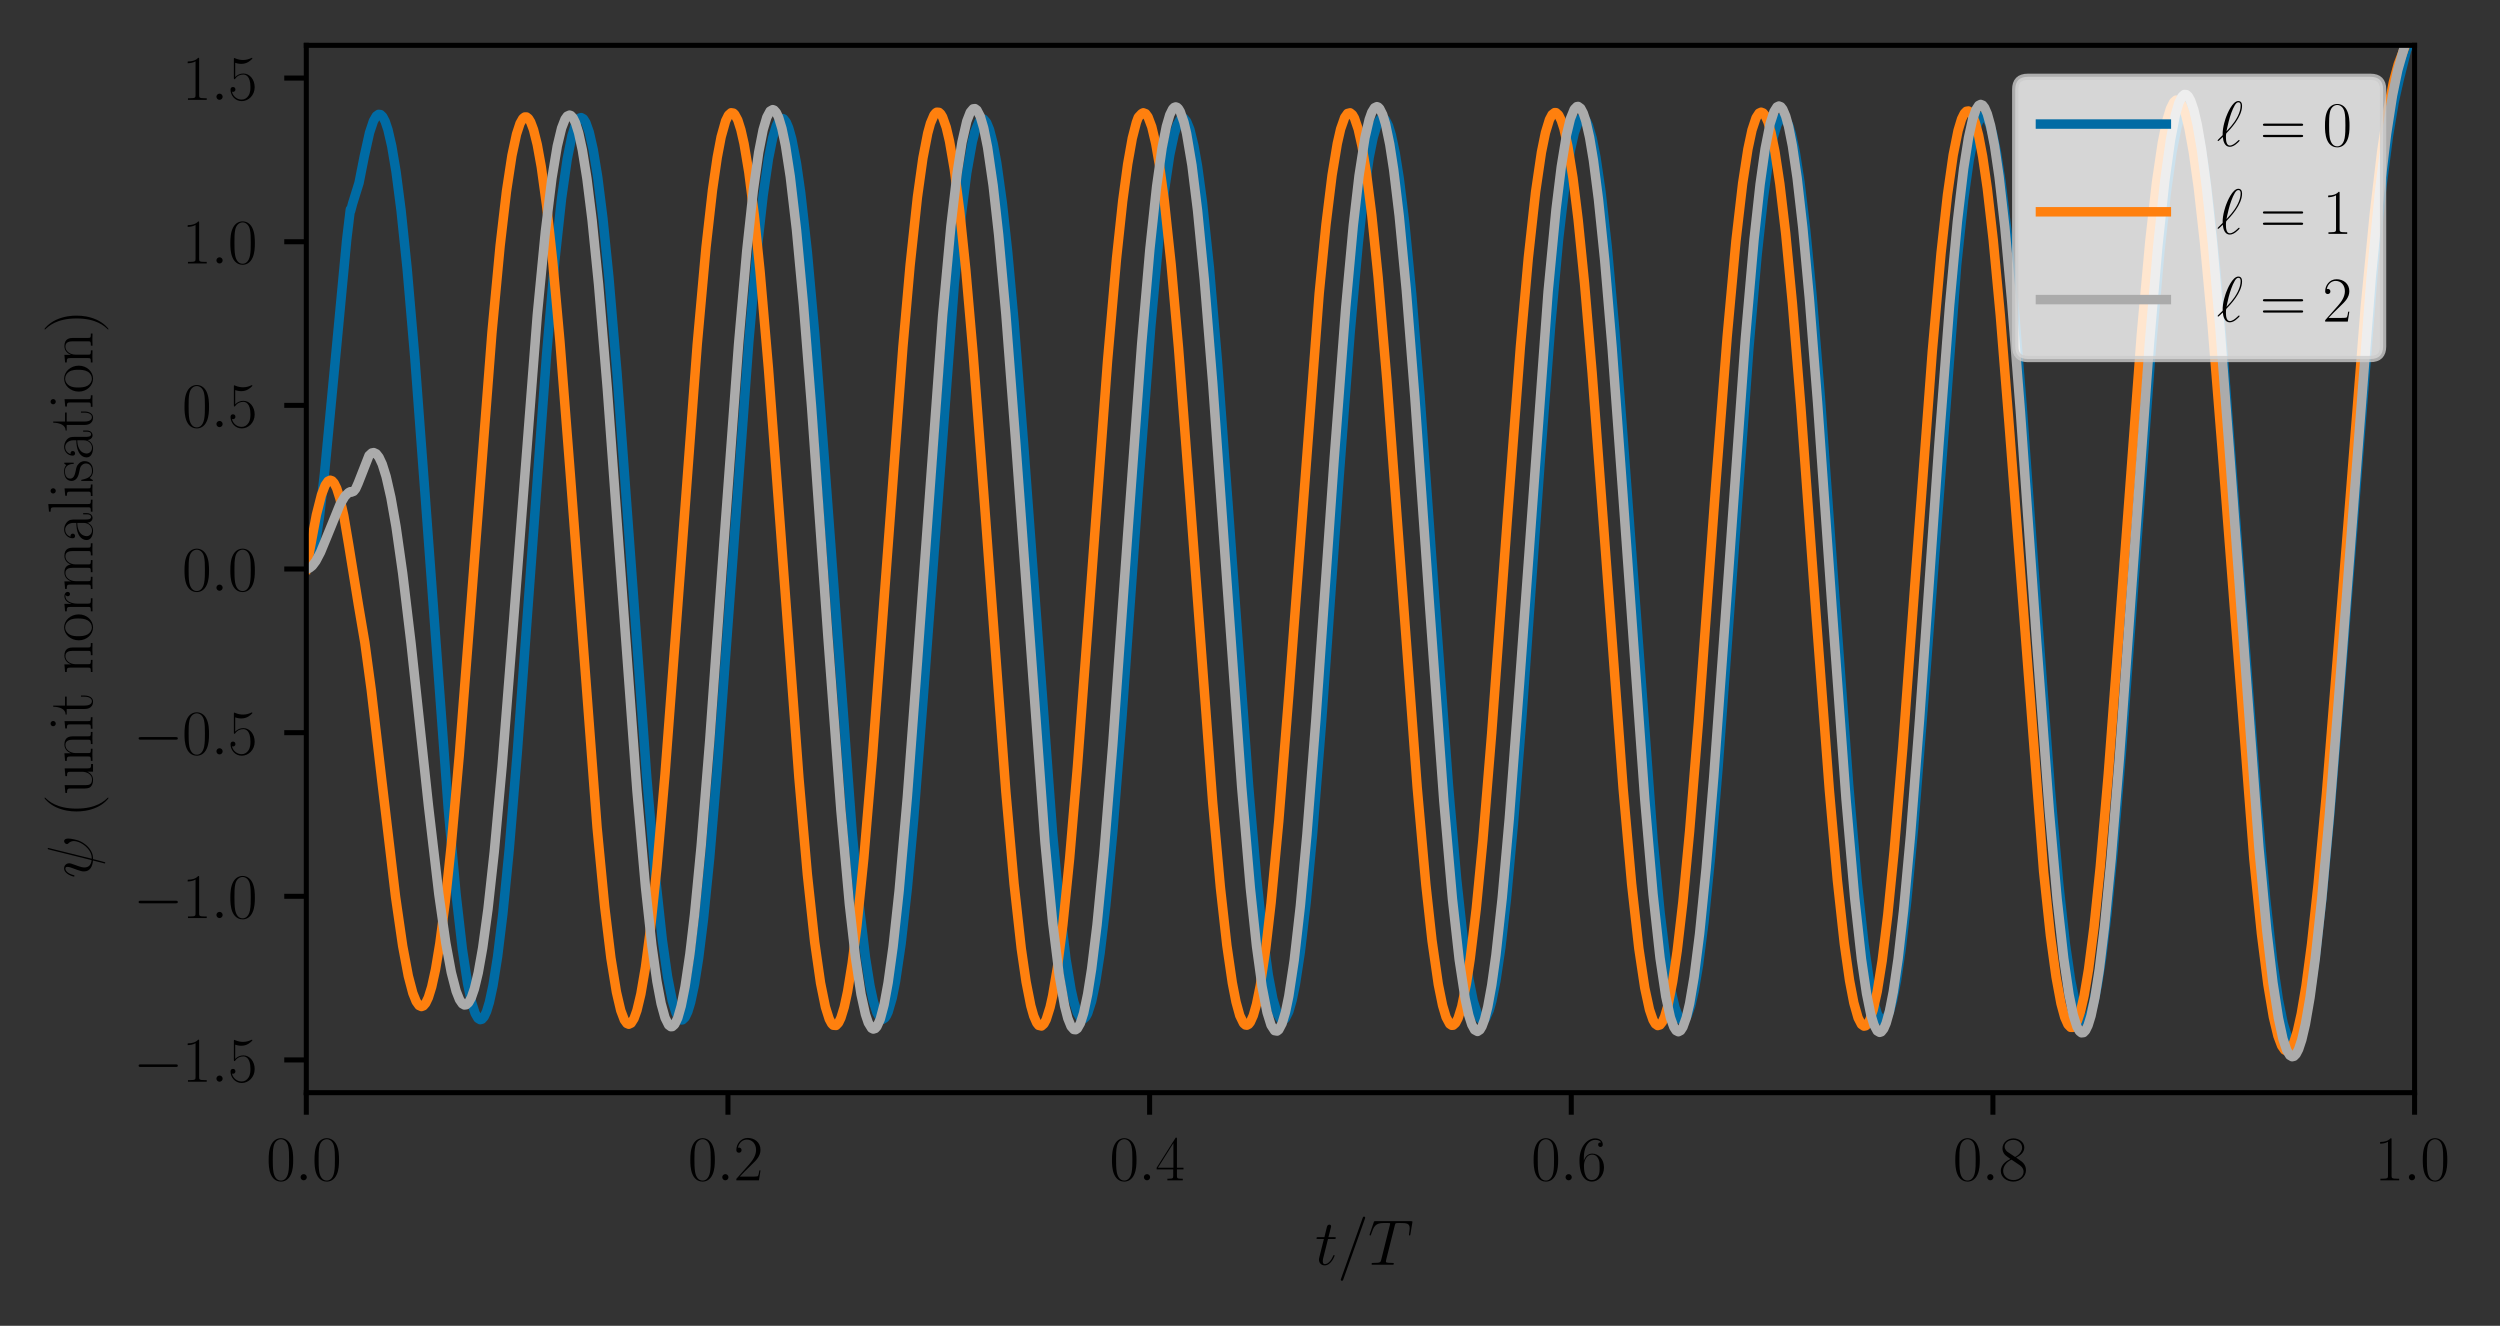 <?xml version="1.0" encoding="utf-8" standalone="no"?>
<!DOCTYPE svg PUBLIC "-//W3C//DTD SVG 1.1//EN"
  "http://www.w3.org/Graphics/SVG/1.1/DTD/svg11.dtd">
<svg xmlns:xlink="http://www.w3.org/1999/xlink" width="397.007pt" height="210.538pt" viewBox="0 0 397.007 210.538" xmlns="http://www.w3.org/2000/svg" version="1.1">
 <rect x="0" y="0" width="397.007" height="210.538" fill="#333333" stroke="none"/>
 <defs>
  <style type="text/css">*{stroke-linejoin: round; stroke-linecap: butt}</style>
 </defs>
 <g id="figure_1">
  <g id="patch_1">
   <path d="M 0 210.538 
L 397.007 210.538 
L 397.007 0 
L 0 0 
L 0 210.538 
z
" style="fill: none"/>
  </g>
  <g id="axes_1">
   <g id="patch_2">
    <path d="M 48.641 173.52 
L 383.441 173.52 
L 383.441 7.2 
L 48.641 7.2 
L 48.641 173.52 
z
" style="fill: none"/>
   </g>
   <g id="matplotlib.axis_1">
    <g id="xtick_1">
     <g id="line2d_1">
      <defs>
       <path id="m59bf3e30d3" d="M 0 0 
L 0 3.5 
" style="stroke: #000000; stroke-width: 0.8"/>
      </defs>
      <g>
       <use xlink:href="#m59bf3e30d3" x="48.641" y="173.52" style="stroke: #000000; stroke-width: 0.8"/>
      </g>
     </g>
     <g id="text_1">
      <!-- $\mathdefault{0.0}$ -->
      <g transform="translate(42.276 187.438) scale(0.1 -0.1)">
       <defs>
        <path id="CMR17-30" d="M 2688 2025 
C 2688 2416 2682 3080 2413 3591 
C 2176 4039 1798 4198 1466 4198 
C 1158 4198 768 4058 525 3597 
C 269 3118 243 2524 243 2025 
C 243 1661 250 1106 448 619 
C 723 -39 1216 -128 1466 -128 
C 1760 -128 2208 -7 2470 600 
C 2662 1042 2688 1559 2688 2025 
z
M 1466 -26 
C 1056 -26 813 325 723 812 
C 653 1188 653 1738 653 2096 
C 653 2588 653 2997 736 3387 
C 858 3929 1216 4096 1466 4096 
C 1728 4096 2067 3923 2189 3400 
C 2272 3036 2278 2607 2278 2096 
C 2278 1680 2278 1169 2202 792 
C 2067 95 1690 -26 1466 -26 
z
" transform="scale(0.016)"/>
        <path id="CMMI12-3a" d="M 1178 307 
C 1178 492 1024 619 870 619 
C 685 619 557 466 557 313 
C 557 128 710 0 864 0 
C 1050 0 1178 153 1178 307 
z
" transform="scale(0.016)"/>
       </defs>
       <use xlink:href="#CMR17-30" transform="scale(0.996)"/>
       <use xlink:href="#CMMI12-3a" transform="translate(45.69 0) scale(0.996)"/>
       <use xlink:href="#CMR17-30" transform="translate(72.788 0) scale(0.996)"/>
      </g>
     </g>
    </g>
    <g id="xtick_2">
     <g id="line2d_2">
      <g>
       <use xlink:href="#m59bf3e30d3" x="115.601" y="173.52" style="stroke: #000000; stroke-width: 0.8"/>
      </g>
     </g>
     <g id="text_2">
      <!-- $\mathdefault{0.2}$ -->
      <g transform="translate(109.236 187.438) scale(0.1 -0.1)">
       <defs>
        <path id="CMR17-32" d="M 2669 989 
L 2554 989 
C 2490 536 2438 459 2413 420 
C 2381 369 1920 369 1830 369 
L 602 369 
C 832 619 1280 1072 1824 1597 
C 2214 1967 2669 2402 2669 3035 
C 2669 3790 2067 4224 1395 4224 
C 691 4224 262 3604 262 3030 
C 262 2780 448 2748 525 2748 
C 589 2748 781 2787 781 3010 
C 781 3207 614 3264 525 3264 
C 486 3264 448 3258 422 3245 
C 544 3790 915 4058 1306 4058 
C 1862 4058 2227 3617 2227 3035 
C 2227 2479 1901 2000 1536 1584 
L 262 146 
L 262 0 
L 2515 0 
L 2669 989 
z
" transform="scale(0.016)"/>
       </defs>
       <use xlink:href="#CMR17-30" transform="scale(0.996)"/>
       <use xlink:href="#CMMI12-3a" transform="translate(45.69 0) scale(0.996)"/>
       <use xlink:href="#CMR17-32" transform="translate(72.788 0) scale(0.996)"/>
      </g>
     </g>
    </g>
    <g id="xtick_3">
     <g id="line2d_3">
      <g>
       <use xlink:href="#m59bf3e30d3" x="182.561" y="173.52" style="stroke: #000000; stroke-width: 0.8"/>
      </g>
     </g>
     <g id="text_3">
      <!-- $\mathdefault{0.4}$ -->
      <g transform="translate(176.196 187.438) scale(0.1 -0.1)">
       <defs>
        <path id="CMR17-34" d="M 2150 4122 
C 2150 4256 2144 4256 2029 4256 
L 128 1254 
L 128 1088 
L 1779 1088 
L 1779 457 
C 1779 224 1766 160 1318 160 
L 1197 160 
L 1197 0 
C 1402 0 1747 0 1965 0 
C 2182 0 2528 0 2733 0 
L 2733 160 
L 2611 160 
C 2163 160 2150 224 2150 457 
L 2150 1088 
L 2803 1088 
L 2803 1254 
L 2150 1254 
L 2150 4122 
z
M 1798 3703 
L 1798 1254 
L 256 1254 
L 1798 3703 
z
" transform="scale(0.016)"/>
       </defs>
       <use xlink:href="#CMR17-30" transform="scale(0.996)"/>
       <use xlink:href="#CMMI12-3a" transform="translate(45.69 0) scale(0.996)"/>
       <use xlink:href="#CMR17-34" transform="translate(72.788 0) scale(0.996)"/>
      </g>
     </g>
    </g>
    <g id="xtick_4">
     <g id="line2d_4">
      <g>
       <use xlink:href="#m59bf3e30d3" x="249.521" y="173.52" style="stroke: #000000; stroke-width: 0.8"/>
      </g>
     </g>
     <g id="text_4">
      <!-- $\mathdefault{0.6}$ -->
      <g transform="translate(243.156 187.438) scale(0.1 -0.1)">
       <defs>
        <path id="CMR17-36" d="M 678 2176 
C 678 3690 1395 4032 1811 4032 
C 1946 4032 2272 4009 2400 3776 
C 2298 3776 2106 3776 2106 3553 
C 2106 3381 2246 3323 2336 3323 
C 2394 3323 2566 3348 2566 3560 
C 2566 3954 2246 4179 1805 4179 
C 1043 4179 243 3390 243 1984 
C 243 253 966 -128 1478 -128 
C 2099 -128 2688 427 2688 1283 
C 2688 2081 2170 2662 1517 2662 
C 1126 2662 838 2407 678 1960 
L 678 2176 
z
M 1478 25 
C 691 25 691 1200 691 1436 
C 691 1896 909 2560 1504 2560 
C 1613 2560 1926 2560 2138 2120 
C 2253 1870 2253 1609 2253 1289 
C 2253 944 2253 690 2118 434 
C 1978 171 1773 25 1478 25 
z
" transform="scale(0.016)"/>
       </defs>
       <use xlink:href="#CMR17-30" transform="scale(0.996)"/>
       <use xlink:href="#CMMI12-3a" transform="translate(45.69 0) scale(0.996)"/>
       <use xlink:href="#CMR17-36" transform="translate(72.788 0) scale(0.996)"/>
      </g>
     </g>
    </g>
    <g id="xtick_5">
     <g id="line2d_5">
      <g>
       <use xlink:href="#m59bf3e30d3" x="316.481" y="173.52" style="stroke: #000000; stroke-width: 0.8"/>
      </g>
     </g>
     <g id="text_5">
      <!-- $\mathdefault{0.8}$ -->
      <g transform="translate(310.116 187.438) scale(0.1 -0.1)">
       <defs>
        <path id="CMR17-38" d="M 1741 2264 
C 2144 2467 2554 2773 2554 3263 
C 2554 3841 1990 4179 1472 4179 
C 890 4179 378 3759 378 3180 
C 378 3021 416 2747 666 2505 
C 730 2442 998 2251 1171 2130 
C 883 1983 211 1634 211 934 
C 211 279 838 -128 1459 -128 
C 2144 -128 2720 362 2720 1010 
C 2720 1590 2330 1857 2074 2029 
L 1741 2264 
z
M 902 2822 
C 851 2854 595 3051 595 3351 
C 595 3739 998 4032 1459 4032 
C 1965 4032 2336 3676 2336 3262 
C 2336 2669 1670 2331 1638 2331 
C 1632 2331 1626 2331 1574 2370 
L 902 2822 
z
M 2080 1519 
C 2176 1449 2483 1240 2483 851 
C 2483 381 2010 25 1472 25 
C 890 25 448 438 448 940 
C 448 1443 838 1862 1280 2060 
L 2080 1519 
z
" transform="scale(0.016)"/>
       </defs>
       <use xlink:href="#CMR17-30" transform="scale(0.996)"/>
       <use xlink:href="#CMMI12-3a" transform="translate(45.69 0) scale(0.996)"/>
       <use xlink:href="#CMR17-38" transform="translate(72.788 0) scale(0.996)"/>
      </g>
     </g>
    </g>
    <g id="xtick_6">
     <g id="line2d_6">
      <g>
       <use xlink:href="#m59bf3e30d3" x="383.441" y="173.52" style="stroke: #000000; stroke-width: 0.8"/>
      </g>
     </g>
     <g id="text_6">
      <!-- $\mathdefault{1.0}$ -->
      <g transform="translate(377.076 187.438) scale(0.1 -0.1)">
       <defs>
        <path id="CMR17-31" d="M 1702 4058 
C 1702 4192 1696 4192 1606 4192 
C 1357 3916 979 3827 621 3827 
C 602 3827 570 3827 563 3808 
C 557 3795 557 3782 557 3648 
C 755 3648 1088 3686 1344 3839 
L 1344 461 
C 1344 236 1331 160 781 160 
L 589 160 
L 589 0 
C 896 0 1216 0 1523 0 
C 1830 0 2150 0 2458 0 
L 2458 160 
L 2266 160 
C 1715 160 1702 230 1702 458 
L 1702 4058 
z
" transform="scale(0.016)"/>
       </defs>
       <use xlink:href="#CMR17-31" transform="scale(0.996)"/>
       <use xlink:href="#CMMI12-3a" transform="translate(45.69 0) scale(0.996)"/>
       <use xlink:href="#CMR17-30" transform="translate(72.788 0) scale(0.996)"/>
      </g>
     </g>
    </g>
    <g id="text_7">
     <!-- $t/T$ -->
     <g transform="translate(208.841 200.848) scale(0.1 -0.1)">
      <defs>
       <path id="CMMI12-74" d="M 1286 2566 
L 1875 2566 
C 1997 2566 2061 2566 2061 2681 
C 2061 2752 2022 2752 1894 2752 
L 1331 2752 
L 1568 3692 
C 1594 3781 1594 3794 1594 3840 
C 1594 3943 1510 4000 1427 4000 
C 1376 4000 1229 3981 1178 3775 
L 928 2752 
L 326 2752 
C 198 2752 141 2752 141 2630 
C 141 2566 186 2566 307 2566 
L 877 2566 
L 454 881 
C 403 658 384 594 384 511 
C 384 211 595 -64 954 -64 
C 1600 -64 1946 868 1946 912 
C 1946 951 1920 970 1882 970 
C 1869 970 1843 970 1830 944 
C 1824 938 1818 931 1773 829 
C 1638 511 1344 64 973 64 
C 781 64 768 224 768 364 
C 768 370 768 492 787 568 
L 1286 2566 
z
" transform="scale(0.016)"/>
       <path id="CMMI12-3d" d="M 2746 4562 
C 2746 4569 2784 4666 2784 4678 
C 2784 4755 2720 4800 2669 4800 
C 2637 4800 2579 4800 2528 4659 
L 384 -1363 
C 384 -1370 346 -1465 346 -1478 
C 346 -1555 410 -1600 461 -1600 
C 499 -1600 557 -1593 602 -1459 
L 2746 4562 
z
" transform="scale(0.016)"/>
       <path id="CMMI12-54" d="M 2669 3910 
C 2707 4064 2720 4121 2816 4147 
C 2867 4160 3078 4160 3213 4160 
C 3853 4160 4154 4134 4154 3634 
C 4154 3537 4128 3295 4090 3057 
L 4083 2980 
C 4083 2954 4109 2916 4147 2916 
C 4211 2916 4211 2948 4230 3050 
L 4416 4184 
C 4429 4243 4429 4256 4429 4275 
C 4429 4345 4390 4345 4262 4345 
L 762 4345 
C 614 4345 608 4339 570 4224 
L 179 3070 
C 173 3056 154 2986 154 2980 
C 154 2948 179 2916 218 2916 
C 269 2916 282 2941 307 3024 
C 576 3801 710 4160 1562 4160 
L 1990 4160 
C 2144 4160 2208 4160 2208 4089 
C 2208 4069 2208 4057 2176 3941 
L 1318 499 
C 1254 249 1242 185 563 185 
C 403 185 358 185 358 64 
C 358 0 429 0 461 0 
C 621 0 787 0 947 0 
L 1946 0 
C 2106 0 2278 0 2438 0 
C 2509 0 2573 0 2573 121 
C 2573 185 2528 185 2362 185 
C 1786 185 1786 243 1786 339 
C 1786 346 1786 391 1811 494 
L 2669 3910 
z
" transform="scale(0.016)"/>
      </defs>
      <use xlink:href="#CMMI12-74" transform="scale(0.996)"/>
      <use xlink:href="#CMMI12-3d" transform="translate(35.226 0) scale(0.996)"/>
      <use xlink:href="#CMMI12-54" transform="translate(84.001 0) scale(0.996)"/>
     </g>
    </g>
   </g>
   <g id="matplotlib.axis_2">
    <g id="ytick_1">
     <g id="line2d_7">
      <defs>
       <path id="mf8659d7143" d="M 0 0 
L -3.5 0 
" style="stroke: #000000; stroke-width: 0.8"/>
      </defs>
      <g>
       <use xlink:href="#mf8659d7143" x="48.641" y="168.322" style="stroke: #000000; stroke-width: 0.8"/>
      </g>
     </g>
     <g id="text_8">
      <!-- $\mathdefault{−1.5}$ -->
      <g transform="translate(21.163 171.782) scale(0.1 -0.1)">
       <defs>
        <path id="CMSY10-0" d="M 4218 1472 
C 4326 1472 4442 1472 4442 1600 
C 4442 1728 4326 1728 4218 1728 
L 755 1728 
C 646 1728 531 1728 531 1600 
C 531 1472 646 1472 755 1472 
L 4218 1472 
z
" transform="scale(0.016)"/>
        <path id="CMR17-35" d="M 730 3692 
C 794 3666 1056 3584 1325 3584 
C 1920 3584 2246 3911 2432 4100 
C 2432 4157 2432 4192 2394 4192 
C 2387 4192 2374 4192 2323 4163 
C 2099 4058 1837 3973 1517 3973 
C 1325 3973 1037 3999 723 4139 
C 653 4171 640 4171 634 4171 
C 602 4171 595 4164 595 4037 
L 595 2203 
C 595 2089 595 2057 659 2057 
C 691 2057 704 2070 736 2114 
C 941 2401 1222 2522 1542 2522 
C 1766 2522 2246 2382 2246 1289 
C 2246 1085 2246 715 2054 421 
C 1894 159 1645 25 1370 25 
C 947 25 518 320 403 814 
C 429 807 480 795 506 795 
C 589 795 749 840 749 1038 
C 749 1210 627 1280 506 1280 
C 358 1280 262 1190 262 1011 
C 262 454 704 -128 1382 -128 
C 2042 -128 2669 440 2669 1264 
C 2669 2030 2170 2624 1549 2624 
C 1222 2624 947 2503 730 2274 
L 730 3692 
z
" transform="scale(0.016)"/>
       </defs>
       <use xlink:href="#CMSY10-0" transform="scale(0.996)"/>
       <use xlink:href="#CMR17-31" transform="translate(77.487 0) scale(0.996)"/>
       <use xlink:href="#CMMI12-3a" transform="translate(123.178 0) scale(0.996)"/>
       <use xlink:href="#CMR17-35" transform="translate(150.275 0) scale(0.996)"/>
      </g>
     </g>
    </g>
    <g id="ytick_2">
     <g id="line2d_8">
      <g>
       <use xlink:href="#mf8659d7143" x="48.641" y="142.335" style="stroke: #000000; stroke-width: 0.8"/>
      </g>
     </g>
     <g id="text_9">
      <!-- $\mathdefault{−1.0}$ -->
      <g transform="translate(21.163 145.794) scale(0.1 -0.1)">
       <use xlink:href="#CMSY10-0" transform="scale(0.996)"/>
       <use xlink:href="#CMR17-31" transform="translate(77.487 0) scale(0.996)"/>
       <use xlink:href="#CMMI12-3a" transform="translate(123.178 0) scale(0.996)"/>
       <use xlink:href="#CMR17-30" transform="translate(150.275 0) scale(0.996)"/>
      </g>
     </g>
    </g>
    <g id="ytick_3">
     <g id="line2d_9">
      <g>
       <use xlink:href="#mf8659d7143" x="48.641" y="116.347" style="stroke: #000000; stroke-width: 0.8"/>
      </g>
     </g>
     <g id="text_10">
      <!-- $\mathdefault{−0.5}$ -->
      <g transform="translate(21.163 119.807) scale(0.1 -0.1)">
       <use xlink:href="#CMSY10-0" transform="scale(0.996)"/>
       <use xlink:href="#CMR17-30" transform="translate(77.487 0) scale(0.996)"/>
       <use xlink:href="#CMMI12-3a" transform="translate(123.178 0) scale(0.996)"/>
       <use xlink:href="#CMR17-35" transform="translate(150.275 0) scale(0.996)"/>
      </g>
     </g>
    </g>
    <g id="ytick_4">
     <g id="line2d_10">
      <g>
       <use xlink:href="#mf8659d7143" x="48.641" y="90.36" style="stroke: #000000; stroke-width: 0.8"/>
      </g>
     </g>
     <g id="text_11">
      <!-- $\mathdefault{0.0}$ -->
      <g transform="translate(28.911 93.819) scale(0.1 -0.1)">
       <use xlink:href="#CMR17-30" transform="scale(0.996)"/>
       <use xlink:href="#CMMI12-3a" transform="translate(45.69 0) scale(0.996)"/>
       <use xlink:href="#CMR17-30" transform="translate(72.788 0) scale(0.996)"/>
      </g>
     </g>
    </g>
    <g id="ytick_5">
     <g id="line2d_11">
      <g>
       <use xlink:href="#mf8659d7143" x="48.641" y="64.373" style="stroke: #000000; stroke-width: 0.8"/>
      </g>
     </g>
     <g id="text_12">
      <!-- $\mathdefault{0.5}$ -->
      <g transform="translate(28.911 67.832) scale(0.1 -0.1)">
       <use xlink:href="#CMR17-30" transform="scale(0.996)"/>
       <use xlink:href="#CMMI12-3a" transform="translate(45.69 0) scale(0.996)"/>
       <use xlink:href="#CMR17-35" transform="translate(72.788 0) scale(0.996)"/>
      </g>
     </g>
    </g>
    <g id="ytick_6">
     <g id="line2d_12">
      <g>
       <use xlink:href="#mf8659d7143" x="48.641" y="38.385" style="stroke: #000000; stroke-width: 0.8"/>
      </g>
     </g>
     <g id="text_13">
      <!-- $\mathdefault{1.0}$ -->
      <g transform="translate(28.911 41.844) scale(0.1 -0.1)">
       <use xlink:href="#CMR17-31" transform="scale(0.996)"/>
       <use xlink:href="#CMMI12-3a" transform="translate(45.69 0) scale(0.996)"/>
       <use xlink:href="#CMR17-30" transform="translate(72.788 0) scale(0.996)"/>
      </g>
     </g>
    </g>
    <g id="ytick_7">
     <g id="line2d_13">
      <g>
       <use xlink:href="#mf8659d7143" x="48.641" y="12.398" style="stroke: #000000; stroke-width: 0.8"/>
      </g>
     </g>
     <g id="text_14">
      <!-- $\mathdefault{1.5}$ -->
      <g transform="translate(28.911 15.857) scale(0.1 -0.1)">
       <use xlink:href="#CMR17-31" transform="scale(0.996)"/>
       <use xlink:href="#CMMI12-3a" transform="translate(45.69 0) scale(0.996)"/>
       <use xlink:href="#CMR17-35" transform="translate(72.788 0) scale(0.996)"/>
      </g>
     </g>
    </g>
    <g id="text_15">
     <!-- $\psi$ (unit normalisation) -->
     <g transform="translate(14.672 139.487) rotate(-90) scale(0.1 -0.1)">
      <defs>
       <path id="CMMI12-20" d="M 3008 4294 
C 3008 4301 3034 4384 3034 4391 
C 3034 4448 2982 4448 2963 4448 
C 2906 4448 2899 4416 2874 4320 
L 1818 77 
C 1286 141 1088 410 1088 794 
C 1088 934 1088 1082 1389 1875 
C 1472 2105 1504 2188 1504 2303 
C 1504 2591 1299 2821 998 2821 
C 410 2821 173 1894 173 1843 
C 173 1817 198 1785 243 1785 
C 301 1785 307 1811 333 1900 
C 486 2453 742 2688 979 2688 
C 1037 2688 1146 2688 1146 2483 
C 1146 2457 1146 2316 1037 2035 
C 691 1126 691 985 691 838 
C 691 223 1203 -14 1779 -58 
C 1728 -253 1683 -453 1632 -647 
C 1530 -1022 1485 -1198 1485 -1223 
C 1485 -1280 1536 -1280 1555 -1280 
C 1568 -1280 1594 -1280 1606 -1254 
C 1632 -1230 1894 -176 1920 -64 
C 2157 -64 2662 -64 3238 531 
C 3450 761 3642 1056 3750 1331 
C 3814 1498 3968 2067 3968 2393 
C 3968 2777 3776 2821 3712 2821 
C 3558 2821 3418 2668 3418 2540 
C 3418 2463 3462 2418 3488 2393 
C 3546 2335 3718 2162 3718 1830 
C 3718 1600 3590 1126 3181 666 
C 2643 64 2150 64 1958 64 
L 3008 4294 
z
" transform="scale(0.016)"/>
       <path id="CMR17-28" d="M 1958 -1561 
C 1958 -1555 1958 -1542 1939 -1523 
C 1645 -1224 858 -407 858 1581 
C 858 3569 1632 4379 1946 4697 
C 1946 4704 1958 4717 1958 4736 
C 1958 4755 1939 4768 1914 4768 
C 1843 4768 1299 4296 986 3594 
C 666 2887 576 2199 576 1588 
C 576 1128 621 351 1005 -471 
C 1312 -1135 1837 -1600 1914 -1600 
C 1946 -1600 1958 -1587 1958 -1561 
z
" transform="scale(0.016)"/>
       <path id="CMR17-75" d="M 1882 2693 
L 1882 2528 
C 2259 2528 2317 2489 2317 2186 
L 2317 1032 
C 2317 500 2029 38 1555 38 
C 1030 38 986 348 986 678 
L 986 2763 
L 211 2693 
L 211 2528 
C 467 2528 640 2528 646 2274 
L 646 1058 
C 646 633 646 361 813 183 
C 896 101 1056 -64 1517 -64 
C 2061 -64 2272 377 2323 506 
L 2330 506 
L 2330 -63 
L 3091 -63 
L 3091 128 
C 2714 128 2656 166 2656 473 
L 2656 2763 
L 1882 2693 
z
" transform="scale(0.016)"/>
       <path id="CMR17-6e" d="M 2656 1933 
C 2656 2259 2592 2790 1837 2790 
C 1331 2790 1069 2400 973 2144 
L 966 2144 
L 966 2790 
L 211 2720 
L 211 2554 
C 589 2554 646 2515 646 2208 
L 646 428 
C 646 184 621 153 211 153 
L 211 -13 
C 365 0 646 0 813 0 
C 979 0 1267 0 1421 -13 
L 1421 153 
C 1011 153 986 178 986 428 
L 986 1658 
C 986 2247 1344 2688 1792 2688 
C 2266 2688 2317 2266 2317 1958 
L 2317 428 
C 2317 184 2291 153 1882 153 
L 1882 -13 
C 2035 0 2317 0 2483 0 
C 2650 0 2938 0 3091 -13 
L 3091 153 
C 2682 153 2656 178 2656 428 
L 2656 1933 
z
" transform="scale(0.016)"/>
       <path id="CMR17-69" d="M 992 3909 
C 992 4049 877 4170 730 4170 
C 589 4170 467 4056 467 3909 
C 467 3769 582 3648 730 3648 
C 870 3648 992 3763 992 3909 
z
M 243 2706 
L 243 2541 
C 602 2541 653 2502 653 2197 
L 653 427 
C 653 184 627 153 218 153 
L 218 -13 
C 371 0 646 0 806 0 
C 960 0 1222 0 1370 -13 
L 1370 153 
C 992 153 979 191 979 420 
L 979 2776 
L 243 2706 
z
" transform="scale(0.016)"/>
       <path id="CMR17-74" d="M 966 2560 
L 1862 2560 
L 1862 2725 
L 966 2725 
L 966 3904 
L 851 3904 
C 838 3245 614 2668 70 2668 
L 70 2560 
L 627 2560 
L 627 771 
C 627 650 627 -64 1370 -64 
C 1747 -64 1965 306 1965 777 
L 1965 1140 
L 1850 1140 
L 1850 783 
C 1850 344 1677 51 1408 51 
C 1222 51 966 178 966 758 
L 966 2560 
z
" transform="scale(0.016)"/>
       <path id="CMR17-6f" d="M 2758 1356 
C 2758 2176 2163 2816 1466 2816 
C 768 2816 173 2176 173 1356 
C 173 551 768 -64 1466 -64 
C 2163 -64 2758 551 2758 1356 
z
M 1466 51 
C 1165 51 909 230 762 480 
C 602 767 582 1126 582 1408 
C 582 1677 595 2010 762 2298 
C 890 2509 1139 2714 1466 2714 
C 1754 2714 1997 2554 2150 2330 
C 2349 2029 2349 1607 2349 1408 
C 2349 1158 2336 775 2163 467 
C 1984 173 1709 51 1466 51 
z
" transform="scale(0.016)"/>
       <path id="CMR17-72" d="M 960 1497 
C 960 2112 1222 2688 1702 2688 
C 1747 2688 1792 2682 1837 2662 
C 1837 2662 1696 2617 1696 2452 
C 1696 2298 1818 2234 1914 2234 
C 1990 2234 2131 2279 2131 2458 
C 2131 2663 1926 2790 1709 2790 
C 1222 2790 1011 2317 947 2093 
L 941 2093 
L 941 2790 
L 198 2720 
L 198 2554 
C 576 2554 634 2515 634 2208 
L 634 428 
C 634 184 608 153 198 153 
L 198 -13 
C 352 0 646 0 813 0 
C 998 0 1325 0 1498 -13 
L 1498 153 
C 1037 153 960 153 960 440 
L 960 1497 
z
" transform="scale(0.016)"/>
       <path id="CMR17-6d" d="M 4326 1933 
C 4326 2252 4269 2790 3507 2790 
C 3072 2790 2771 2496 2656 2151 
L 2650 2151 
C 2573 2676 2195 2790 1837 2790 
C 1331 2790 1069 2400 973 2144 
L 966 2144 
L 966 2790 
L 211 2720 
L 211 2554 
C 589 2554 646 2515 646 2208 
L 646 428 
C 646 184 621 153 211 153 
L 211 -13 
C 365 0 646 0 813 0 
C 979 0 1267 0 1421 -13 
L 1421 153 
C 1011 153 986 178 986 428 
L 986 1658 
C 986 2247 1344 2688 1792 2688 
C 2266 2688 2317 2266 2317 1958 
L 2317 428 
C 2317 184 2291 153 1882 153 
L 1882 -13 
C 2035 0 2317 0 2483 0 
C 2650 0 2938 0 3091 -13 
L 3091 153 
C 2682 153 2656 178 2656 428 
L 2656 1658 
C 2656 2247 3014 2688 3462 2688 
C 3936 2688 3987 2266 3987 1958 
L 3987 428 
C 3987 184 3962 153 3552 153 
L 3552 -13 
C 3706 0 3987 0 4154 0 
C 4320 0 4608 0 4762 -13 
L 4762 153 
C 4352 153 4326 178 4326 428 
L 4326 1933 
z
" transform="scale(0.016)"/>
       <path id="CMR17-61" d="M 2304 1653 
C 2304 2072 2304 2294 2035 2543 
C 1798 2752 1523 2816 1306 2816 
C 800 2816 435 2407 435 1971 
C 435 1728 627 1728 666 1728 
C 749 1728 896 1778 896 1954 
C 896 2112 774 2181 666 2181 
C 640 2181 608 2174 589 2168 
C 723 2592 1069 2714 1293 2714 
C 1613 2714 1965 2429 1965 1885 
L 1965 1600 
C 1587 1600 1133 1549 774 1357 
C 371 1133 256 813 256 570 
C 256 77 832 -64 1171 -64 
C 1523 -64 1850 139 1990 511 
C 2003 233 2182 -18 2464 -18 
C 2598 -18 2938 70 2938 567 
L 2938 920 
L 2822 920 
L 2822 562 
C 2822 178 2650 128 2566 128 
C 2304 128 2304 458 2304 738 
L 2304 1653 
z
M 1965 870 
C 1965 317 1568 38 1216 38 
C 896 38 646 275 646 570 
C 646 761 730 1100 1101 1305 
C 1408 1478 1760 1504 1965 1504 
L 1965 870 
z
" transform="scale(0.016)"/>
       <path id="CMR17-6c" d="M 979 4396 
L 218 4326 
L 218 4160 
C 595 4160 653 4122 653 3817 
L 653 426 
C 653 184 627 153 218 153 
L 218 -13 
C 371 0 653 0 813 0 
C 979 0 1261 0 1414 -13 
L 1414 153 
C 1005 153 979 178 979 426 
L 979 4396 
z
" transform="scale(0.016)"/>
       <path id="CMR17-73" d="M 1978 2697 
C 1978 2813 1971 2819 1933 2819 
C 1907 2819 1901 2813 1824 2717 
C 1805 2691 1747 2626 1728 2601 
C 1523 2819 1235 2819 1126 2819 
C 416 2819 160 2447 160 2076 
C 160 1498 813 1365 998 1325 
C 1402 1243 1542 1217 1677 1101 
C 1760 1025 1901 884 1901 654 
C 1901 384 1747 38 1158 38 
C 602 38 403 460 288 1021 
C 269 1110 269 1117 218 1117 
C 166 1117 160 1110 160 983 
L 160 63 
C 160 -51 166 -58 205 -58 
C 237 -58 243 -51 275 0 
C 314 57 410 211 448 276 
C 576 103 800 -64 1158 -64 
C 1792 -64 2131 283 2131 784 
C 2131 1112 1958 1285 1875 1362 
C 1683 1561 1459 1606 1190 1657 
C 838 1735 390 1825 390 2217 
C 390 2383 480 2737 1126 2737 
C 1811 2737 1850 2094 1862 1888 
C 1869 1856 1901 1849 1920 1849 
C 1978 1849 1978 1869 1978 1978 
L 1978 2697 
z
" transform="scale(0.016)"/>
       <path id="CMR17-29" d="M 1683 1581 
C 1683 2040 1638 2817 1254 3639 
C 947 4303 422 4768 346 4768 
C 326 4768 301 4761 301 4729 
C 301 4717 307 4710 314 4697 
C 621 4378 1402 3568 1402 1584 
C 1402 -407 627 -1217 314 -1537 
C 307 -1549 301 -1556 301 -1568 
C 301 -1600 326 -1600 346 -1600 
C 416 -1600 960 -1128 1274 -426 
C 1594 281 1683 969 1683 1581 
z
" transform="scale(0.016)"/>
      </defs>
      <use xlink:href="#CMMI12-20" transform="scale(0.996)"/>
      <use xlink:href="#CMR17-28" transform="translate(97.069 0) scale(0.996)"/>
      <use xlink:href="#CMR17-75" transform="translate(132.35 0) scale(0.996)"/>
      <use xlink:href="#CMR17-6e" transform="translate(183.246 0) scale(0.996)"/>
      <use xlink:href="#CMR17-69" transform="translate(234.141 0) scale(0.996)"/>
      <use xlink:href="#CMR17-74" transform="translate(259.012 0) scale(0.996)"/>
      <use xlink:href="#CMR17-6e" transform="translate(324.369 0) scale(0.996)"/>
      <use xlink:href="#CMR17-6f" transform="translate(375.264 0) scale(0.996)"/>
      <use xlink:href="#CMR17-72" transform="translate(420.955 0) scale(0.996)"/>
      <use xlink:href="#CMR17-6d" transform="translate(456.235 0) scale(0.996)"/>
      <use xlink:href="#CMR17-61" transform="translate(533.155 0) scale(0.996)"/>
      <use xlink:href="#CMR17-6c" transform="translate(578.845 0) scale(0.996)"/>
      <use xlink:href="#CMR17-69" transform="translate(603.716 0) scale(0.996)"/>
      <use xlink:href="#CMR17-73" transform="translate(628.588 0) scale(0.996)"/>
      <use xlink:href="#CMR17-61" transform="translate(664.389 0) scale(0.996)"/>
      <use xlink:href="#CMR17-74" transform="translate(710.079 0) scale(0.996)"/>
      <use xlink:href="#CMR17-69" transform="translate(745.36 0) scale(0.996)"/>
      <use xlink:href="#CMR17-6f" transform="translate(770.231 0) scale(0.996)"/>
      <use xlink:href="#CMR17-6e" transform="translate(815.922 0) scale(0.996)"/>
      <use xlink:href="#CMR17-29" transform="translate(866.817 0) scale(0.996)"/>
     </g>
    </g>
   </g>
   <g id="line2d_14">
    <path d="M 48.641 90.36 
L 48.904 90.223 
L 49.197 89.747 
L 49.589 88.585 
L 50.086 86.291 
L 50.716 82.176 
L 51.532 75.162 
L 52.738 62.542 
L 55.055 38.079 
L 55.633 33.265 
L 55.67 33.533 
L 56.003 32.294 
L 57.013 29.053 
L 57.847 24.828 
L 58.685 21.063 
L 59.301 19.218 
L 59.758 18.425 
L 60.128 18.16 
L 60.427 18.197 
L 60.769 18.521 
L 61.164 19.271 
L 61.606 20.591 
L 62.209 23.203 
L 62.897 27.295 
L 63.698 33.478 
L 64.653 42.662 
L 65.883 56.907 
L 67.535 78.97 
L 71.179 128.386 
L 72.433 142.085 
L 73.426 150.726 
L 74.253 156.169 
L 74.9 159.213 
L 75.451 160.923 
L 75.908 161.712 
L 76.259 161.923 
L 76.535 161.85 
L 76.869 161.478 
L 77.272 160.621 
L 77.723 159.133 
L 78.29 156.497 
L 79.018 151.917 
L 79.848 145.153 
L 80.872 134.827 
L 82.143 119.562 
L 84.007 94.183 
L 86.807 56.195 
L 88.099 41.474 
L 89.18 31.521 
L 90.075 25.267 
L 90.824 21.569 
L 91.39 19.758 
L 91.807 18.979 
L 92.057 18.743 
L 92.294 18.678 
L 92.664 18.888 
L 93.041 19.489 
L 93.575 21.007 
L 94.2 23.749 
L 94.909 28.068 
L 95.739 34.653 
L 96.698 44.09 
L 97.989 59.315 
L 99.851 84.494 
L 102.711 123.466 
L 104.096 139.333 
L 105.175 149.247 
L 106.005 155.09 
L 106.756 158.898 
L 107.352 160.857 
L 107.816 161.713 
L 108.178 161.968 
L 108.375 161.954 
L 108.793 161.57 
L 109.223 160.668 
L 109.677 159.175 
L 110.292 156.278 
L 110.936 152.205 
L 111.713 145.984 
L 112.709 136.131 
L 113.896 122.127 
L 115.681 98.084 
L 118.909 54.309 
L 120.247 39.439 
L 121.185 31.069 
L 122.033 25.229 
L 122.713 21.854 
L 123.283 19.968 
L 123.646 19.232 
L 123.903 18.929 
L 124.308 18.824 
L 124.444 18.891 
L 124.862 19.418 
L 125.242 20.318 
L 125.738 22.081 
L 126.483 25.946 
L 127.151 30.597 
L 128.207 40.024 
L 129.374 52.955 
L 130.96 73.535 
L 135.332 132.224 
L 136.364 143.085 
L 137.435 152.049 
L 138.149 156.519 
L 138.682 159.004 
L 139.25 160.815 
L 139.785 161.713 
L 140.18 161.865 
L 140.519 161.649 
L 140.746 161.326 
L 141.034 160.71 
L 141.69 158.465 
L 142.202 155.916 
L 143.1 149.853 
L 144.089 141.028 
L 145.079 130.262 
L 146.557 111.494 
L 151.543 45.146 
L 152.587 34.767 
L 153.527 27.429 
L 154.404 22.528 
L 154.83 20.872 
L 155.496 19.275 
L 155.829 18.937 
L 156.211 18.929 
L 156.67 19.457 
L 157.132 20.578 
L 157.711 22.799 
L 158.283 25.868 
L 159.182 32.329 
L 160.017 39.97 
L 161.036 51.116 
L 162.632 71.582 
L 167.159 132.401 
L 168.2 143.317 
L 169.283 152.301 
L 170.094 157.198 
L 170.526 159.114 
L 171.093 160.862 
L 171.568 161.648 
L 171.821 161.81 
L 172.082 161.791 
L 172.427 161.474 
L 172.72 160.943 
L 173.352 158.999 
L 173.976 156.03 
L 174.704 151.313 
L 175.593 143.852 
L 176.708 132.194 
L 178.139 114.363 
L 180.765 77.821 
L 182.751 51.834 
L 184.026 37.977 
L 184.898 30.362 
L 185.758 24.605 
L 186.469 21.275 
L 186.929 19.846 
L 187.422 18.962 
L 187.86 18.748 
L 188.012 18.799 
L 188.429 19.274 
L 188.951 20.549 
L 189.604 23.191 
L 190.174 26.411 
L 190.948 32.084 
L 192.053 42.511 
L 193.31 57.101 
L 195.121 81.482 
L 198.285 124.827 
L 199.532 139.128 
L 200.416 147.515 
L 201.413 154.866 
L 202.133 158.633 
L 202.81 160.912 
L 203.341 161.815 
L 203.605 161.972 
L 203.936 161.891 
L 204.134 161.695 
L 204.662 160.64 
L 205.189 158.824 
L 205.714 156.27 
L 206.5 151.132 
L 207.414 143.323 
L 208.428 132.638 
L 209.828 115.212 
L 212.659 75.709 
L 214.401 52.87 
L 215.69 38.678 
L 216.488 31.525 
L 217.432 24.958 
L 218.066 21.816 
L 218.651 19.875 
L 219.093 19.032 
L 219.326 18.807 
L 219.687 18.758 
L 220.02 19.038 
L 220.507 20.005 
L 220.957 21.479 
L 221.56 24.309 
L 222.199 28.329 
L 223.077 35.455 
L 224.174 46.656 
L 225.508 62.971 
L 227.65 92.619 
L 230.014 124.669 
L 231.315 139.552 
L 232.381 149.364 
L 233.242 155.395 
L 233.948 158.947 
L 234.634 161.115 
L 235.123 161.867 
L 235.488 161.992 
L 235.745 161.856 
L 235.96 161.601 
L 236.492 160.414 
L 236.884 159.043 
L 237.553 155.756 
L 238.33 150.507 
L 239.213 142.827 
L 240.338 130.768 
L 241.631 114.487 
L 244.57 73.461 
L 246.262 51.53 
L 247.518 37.914 
L 248.556 29.059 
L 249.382 23.845 
L 249.998 21.101 
L 250.611 19.388 
L 251.018 18.826 
L 251.424 18.728 
L 251.829 19.09 
L 252.233 19.905 
L 252.836 21.959 
L 253.437 24.969 
L 254.233 30.376 
L 255.223 39.14 
L 256.4 52.085 
L 257.953 72.196 
L 262.503 133.349 
L 263.614 144.817 
L 264.533 152.338 
L 265.263 156.869 
L 265.988 160.003 
L 266.529 161.413 
L 266.889 161.901 
L 267.247 162.028 
L 267.604 161.797 
L 267.96 161.213 
L 268.492 159.688 
L 269.021 157.41 
L 269.723 153.262 
L 270.595 146.442 
L 271.632 136.186 
L 272.829 121.986 
L 274.675 96.965 
L 277.735 55.21 
L 279.026 40.58 
L 279.984 31.763 
L 280.775 26.045 
L 281.559 21.919 
L 282.183 19.808 
L 282.648 18.928 
L 282.956 18.676 
L 283.264 18.689 
L 283.571 18.966 
L 284.029 19.868 
L 284.485 21.338 
L 285.09 24.147 
L 285.84 28.938 
L 286.733 36.38 
L 287.763 47.034 
L 289.071 63.067 
L 291.21 92.641 
L 293.572 124.632 
L 294.932 140.121 
L 296.005 149.87 
L 296.8 155.407 
L 297.458 158.78 
L 298.11 160.991 
L 298.628 161.918 
L 299.014 162.124 
L 299.271 162.03 
L 299.654 161.549 
L 300.036 160.666 
L 300.542 158.882 
L 301.17 155.722 
L 301.917 150.662 
L 302.781 143.199 
L 303.878 131.549 
L 305.318 113.444 
L 310.726 42.049 
L 311.832 31.693 
L 312.706 25.439 
L 313.463 21.559 
L 313.999 19.724 
L 314.426 18.822 
L 314.85 18.422 
L 315.167 18.447 
L 315.483 18.748 
L 315.901 19.57 
L 316.422 21.254 
L 317.041 24.192 
L 317.758 28.799 
L 318.668 36.387 
L 319.766 47.774 
L 321.137 64.678 
L 323.42 96.228 
L 325.614 125.542 
L 326.94 140.458 
L 327.975 149.813 
L 328.82 155.658 
L 329.569 159.337 
L 330.143 161.154 
L 330.629 161.989 
L 330.951 162.183 
L 331.27 162.092 
L 331.588 161.722 
L 331.981 160.879 
L 332.45 159.327 
L 333.067 156.394 
L 333.753 152.006 
L 334.579 145.255 
L 335.612 134.823 
L 336.913 119.184 
L 338.883 92.371 
L 341.601 55.7 
L 342.989 39.978 
L 344.031 30.44 
L 344.931 24.077 
L 345.695 20.192 
L 346.326 18.092 
L 346.828 17.161 
L 347.202 16.897 
L 347.513 16.959 
L 347.823 17.274 
L 348.193 17.981 
L 348.685 19.468 
L 349.296 22.169 
L 350.025 26.575 
L 350.869 33.183 
L 351.888 43.061 
L 353.139 57.517 
L 354.92 80.996 
L 358.441 127.882 
L 359.806 142.874 
L 360.903 152.583 
L 361.813 158.764 
L 362.574 162.505 
L 363.219 164.598 
L 363.699 165.503 
L 364.097 165.826 
L 364.427 165.798 
L 364.705 165.569 
L 365.111 164.895 
L 365.617 163.503 
L 366.235 160.989 
L 366.89 157.387 
L 367.721 151.51 
L 368.725 142.663 
L 369.907 130.172 
L 371.495 110.807 
L 376.952 42.064 
L 378.229 29.791 
L 379.297 21.551 
L 380.206 16.131 
L 381.036 12.462 
L 382.563 6.394 
L 383.001 3.312 
L 383.036 3.337 
L 383.155 3.724 
L 383.403 5.468 
L 383.675 7.435 
L 383.675 7.435 
" clip-path="url(#p94db3d6062)" style="fill: none; stroke: #006ba4; stroke-width: 1.5; stroke-linecap: square"/>
   </g>
   <g id="line2d_15">
    <path d="M 48.641 90.36 
L 50.24 81.77 
L 51.039 78.619 
L 51.638 77.061 
L 52.084 76.422 
L 52.435 76.255 
L 52.738 76.355 
L 53.067 76.724 
L 53.475 77.558 
L 53.978 79.149 
L 54.597 81.914 
L 55.368 86.474 
L 56.923 96.079 
L 57.938 102.054 
L 58.958 109.589 
L 60.612 123.77 
L 62.806 142.352 
L 63.946 150.228 
L 64.84 154.987 
L 65.554 157.698 
L 66.089 159.034 
L 66.546 159.673 
L 66.925 159.841 
L 67.243 159.724 
L 67.594 159.318 
L 68.027 158.413 
L 68.553 156.722 
L 69.158 153.971 
L 69.841 149.863 
L 70.704 143.243 
L 71.665 134.179 
L 72.93 119.978 
L 74.679 97.524 
L 78.118 52.886 
L 79.42 39.031 
L 80.429 30.383 
L 81.297 24.692 
L 82.021 21.317 
L 82.581 19.604 
L 83.026 18.82 
L 83.327 18.583 
L 83.61 18.577 
L 83.921 18.813 
L 84.261 19.361 
L 84.728 20.604 
L 85.32 22.977 
L 85.953 26.477 
L 86.807 32.681 
L 87.761 41.429 
L 88.918 54.21 
L 90.561 75.255 
L 94.813 131.357 
L 96.033 144.033 
L 97.012 152.127 
L 97.888 157.537 
L 98.573 160.459 
L 99.147 161.977 
L 99.546 162.523 
L 99.851 162.654 
L 100.229 162.474 
L 100.691 161.739 
L 101.15 160.453 
L 101.772 157.848 
L 102.494 153.619 
L 103.301 147.46 
L 104.318 137.762 
L 105.606 122.957 
L 107.352 99.888 
L 110.723 54.684 
L 112.116 39.282 
L 113.145 30.183 
L 113.896 25.006 
L 114.515 21.75 
L 115.231 19.199 
L 115.681 18.281 
L 116.106 17.907 
L 116.458 17.963 
L 116.679 18.167 
L 117.165 19.071 
L 117.657 20.623 
L 118.157 22.831 
L 118.909 27.322 
L 119.786 34.209 
L 120.702 43.104 
L 122.033 58.541 
L 123.903 83.477 
L 126.868 123.502 
L 128.207 138.826 
L 129.374 149.614 
L 130.303 156.101 
L 131.078 159.919 
L 131.685 161.84 
L 132.072 162.557 
L 132.325 162.811 
L 132.768 162.843 
L 133.166 162.425 
L 133.54 161.646 
L 134.068 159.919 
L 134.591 157.509 
L 135.332 152.935 
L 136.072 147.099 
L 137.17 136.372 
L 138.549 120.079 
L 140.519 93.497 
L 143.387 55.062 
L 144.524 42.154 
L 145.692 31.284 
L 146.557 25.124 
L 147.321 21.175 
L 147.756 19.587 
L 148.318 18.267 
L 148.606 17.917 
L 148.771 17.817 
L 149.118 17.844 
L 149.396 18.098 
L 149.685 18.582 
L 150.266 20.221 
L 150.786 22.433 
L 151.543 26.853 
L 152.402 33.496 
L 153.368 42.798 
L 154.538 56.225 
L 156.211 78.224 
L 159.732 125.738 
L 161.036 140.357 
L 162.177 150.621 
L 162.943 155.907 
L 163.694 159.718 
L 164.154 161.342 
L 164.639 162.453 
L 164.943 162.83 
L 165.39 162.935 
L 165.778 162.593 
L 166.143 161.902 
L 166.755 159.957 
L 167.159 158.146 
L 167.911 153.689 
L 168.778 146.927 
L 169.859 136.313 
L 171.093 121.822 
L 173.03 95.855 
L 175.881 57.325 
L 177.304 41.077 
L 178.289 31.916 
L 179.078 26.063 
L 179.807 21.965 
L 180.456 19.441 
L 180.765 18.613 
L 181.3 18.045 
L 181.553 17.912 
L 181.935 18.052 
L 182.309 18.564 
L 182.903 20.137 
L 183.529 22.776 
L 184.154 26.388 
L 184.898 31.892 
L 185.981 41.999 
L 187.152 55.257 
L 188.951 78.827 
L 192.579 127.461 
L 193.803 140.953 
L 194.827 150.124 
L 195.694 156.087 
L 196.28 159.098 
L 196.875 161.261 
L 197.483 162.515 
L 197.779 162.769 
L 198.009 162.804 
L 198.285 162.66 
L 198.556 162.319 
L 199.028 161.262 
L 199.532 159.486 
L 200.131 156.538 
L 200.994 150.76 
L 201.844 143.44 
L 203.075 130.394 
L 204.662 110.404 
L 209.488 46.643 
L 210.566 35.686 
L 211.535 27.825 
L 212.366 22.796 
L 212.893 20.494 
L 213.54 18.651 
L 213.991 18.019 
L 214.401 17.917 
L 214.779 18.221 
L 215.094 18.767 
L 215.69 20.515 
L 216.301 23.254 
L 217.012 27.609 
L 217.839 34.138 
L 218.848 44.004 
L 220.247 60.475 
L 222.199 86.757 
L 225.053 125.035 
L 226.43 140.483 
L 227.407 149.371 
L 228.407 156.326 
L 229.081 159.65 
L 229.639 161.527 
L 230.217 162.607 
L 230.537 162.821 
L 230.768 162.806 
L 231.158 162.456 
L 231.552 161.692 
L 232.124 159.855 
L 232.884 156.122 
L 233.47 152.283 
L 234.429 144.33 
L 235.488 133.434 
L 236.884 116.435 
L 239.378 82.303 
L 241.441 55.11 
L 242.698 40.981 
L 243.857 30.472 
L 244.783 24.19 
L 245.419 21.075 
L 246.052 19.001 
L 246.472 18.204 
L 246.891 17.879 
L 247.101 17.893 
L 247.518 18.27 
L 247.934 19.108 
L 248.349 20.397 
L 248.97 23.15 
L 249.793 28.267 
L 250.611 34.889 
L 251.627 44.997 
L 252.836 59.238 
L 254.63 83.195 
L 257.76 125.278 
L 259.106 140.368 
L 260.249 150.6 
L 261.193 156.892 
L 261.943 160.343 
L 262.503 161.976 
L 262.875 162.604 
L 263.245 162.863 
L 263.614 162.757 
L 263.983 162.288 
L 264.35 161.462 
L 264.899 159.571 
L 265.626 155.884 
L 266.349 150.953 
L 267.247 143.222 
L 268.315 132.004 
L 269.723 114.625 
L 272.488 76.678 
L 274.282 53.439 
L 275.673 38.266 
L 276.735 29.127 
L 277.572 23.69 
L 278.221 20.656 
L 278.865 18.71 
L 279.346 17.97 
L 279.665 17.818 
L 279.984 17.938 
L 280.301 18.326 
L 280.775 19.402 
L 281.246 21.055 
L 281.872 24.118 
L 282.648 29.238 
L 283.571 37.078 
L 284.637 48.185 
L 285.989 64.747 
L 288.347 96.985 
L 290.503 125.463 
L 291.772 139.734 
L 292.884 149.88 
L 293.709 155.684 
L 294.391 159.253 
L 295.067 161.634 
L 295.604 162.674 
L 296.005 162.951 
L 296.271 162.899 
L 296.536 162.66 
L 296.932 161.954 
L 297.458 160.384 
L 298.11 157.452 
L 298.886 152.605 
L 299.781 145.309 
L 300.794 135.137 
L 302.165 118.759 
L 304.24 90.681 
L 306.85 55.847 
L 308.239 40.259 
L 309.265 30.943 
L 310.167 24.629 
L 310.948 20.727 
L 311.501 18.894 
L 311.941 18.004 
L 312.27 17.671 
L 312.597 17.623 
L 312.923 17.857 
L 313.247 18.368 
L 313.678 19.47 
L 314.213 21.504 
L 314.85 24.857 
L 315.588 29.932 
L 316.525 38.088 
L 317.656 50.098 
L 319.07 67.651 
L 324.528 138.391 
L 325.614 148.594 
L 326.502 155.116 
L 327.287 159.357 
L 327.889 161.57 
L 328.399 162.713 
L 328.82 163.142 
L 329.155 163.149 
L 329.486 162.863 
L 329.898 162.107 
L 330.387 160.633 
L 330.951 158.173 
L 331.667 153.929 
L 332.527 147.269 
L 333.526 137.644 
L 334.802 122.911 
L 336.555 99.781 
L 340.051 53.154 
L 341.401 38.337 
L 342.464 28.927 
L 343.382 22.699 
L 344.095 19.191 
L 344.675 17.251 
L 345.186 16.231 
L 345.568 15.898 
L 345.885 15.901 
L 346.2 16.155 
L 346.578 16.786 
L 347.078 18.168 
L 347.637 20.435 
L 348.317 24.175 
L 349.113 29.864 
L 350.085 38.535 
L 351.29 51.508 
L 352.842 70.884 
L 357.92 136.413 
L 359.122 148.283 
L 360.149 156.355 
L 361.018 161.495 
L 361.745 164.519 
L 362.329 166.071 
L 362.787 166.733 
L 363.146 166.909 
L 363.475 166.805 
L 363.849 166.381 
L 364.29 165.465 
L 364.825 163.763 
L 365.446 160.997 
L 366.19 156.611 
L 367.085 149.901 
L 368.125 140.35 
L 369.437 126.106 
L 371.237 103.863 
L 375.614 48.785 
L 377.045 34.028 
L 378.229 24.013 
L 379.219 17.403 
L 380.077 13.038 
L 380.841 10.218 
L 381.614 8.204 
L 382.269 6.434 
L 382.563 4.813 
L 382.983 1.968 
L 383.022 1.998 
L 383.146 2.437 
L 383.403 4.401 
L 383.675 6.54 
L 383.675 6.54 
" clip-path="url(#p94db3d6062)" style="fill: none; stroke: #ff800e; stroke-width: 1.5; stroke-linecap: square"/>
   </g>
   <g id="line2d_16">
    <path d="M 48.641 90.36 
L 49.089 90.247 
L 49.589 89.86 
L 50.167 89.093 
L 50.906 87.686 
L 51.975 85.083 
L 53.988 80.128 
L 54.761 78.827 
L 55.355 78.226 
L 55.633 78.082 
L 55.646 78.109 
L 55.776 78.165 
L 56.16 78.019 
L 56.476 77.631 
L 56.869 76.755 
L 58.601 72.337 
L 59.05 71.932 
L 59.352 71.874 
L 59.758 72.069 
L 60.189 72.615 
L 60.705 73.725 
L 61.32 75.686 
L 62.081 79.029 
L 62.897 83.674 
L 63.946 91.049 
L 65.282 102.237 
L 68.027 127.832 
L 69.688 142.015 
L 70.798 149.75 
L 71.665 154.424 
L 72.433 157.394 
L 72.972 158.751 
L 73.426 159.407 
L 73.753 159.594 
L 74.043 159.556 
L 74.412 159.228 
L 74.85 158.43 
L 75.34 157.008 
L 75.95 154.463 
L 76.644 150.547 
L 77.495 144.341 
L 78.496 135.225 
L 79.733 121.684 
L 81.405 100.572 
L 85.32 50.051 
L 86.602 36.807 
L 87.646 28.315 
L 88.492 23.214 
L 89.18 20.349 
L 89.73 18.931 
L 90.075 18.447 
L 90.442 18.28 
L 90.651 18.345 
L 91.003 18.718 
L 91.39 19.508 
L 91.892 21.123 
L 92.475 23.815 
L 93.203 28.355 
L 94.023 34.942 
L 95.052 45.174 
L 96.434 61.67 
L 98.392 88.31 
L 101.15 125.597 
L 102.494 140.798 
L 103.515 150.131 
L 104.318 155.839 
L 104.982 159.359 
L 105.606 161.621 
L 106.18 162.776 
L 106.534 163.038 
L 106.756 163.026 
L 107.143 162.68 
L 107.64 161.633 
L 108.178 159.744 
L 108.793 156.655 
L 109.561 151.457 
L 110.292 145.237 
L 111.344 134.352 
L 112.709 117.542 
L 114.998 85.658 
L 117.284 54.693 
L 118.588 39.802 
L 119.624 30.252 
L 120.482 24.192 
L 121.185 20.608 
L 121.77 18.625 
L 122.294 17.646 
L 122.713 17.412 
L 122.935 17.488 
L 123.283 17.883 
L 123.646 18.653 
L 124.172 20.408 
L 124.73 23.084 
L 125.491 28.019 
L 126.483 36.512 
L 127.587 48.335 
L 128.881 64.647 
L 131.478 101.209 
L 133.54 128.739 
L 134.881 143.585 
L 135.837 151.98 
L 136.731 157.881 
L 137.435 161.08 
L 137.883 162.418 
L 138.415 163.283 
L 138.682 163.417 
L 138.983 163.328 
L 139.25 163.037 
L 139.785 161.854 
L 140.395 159.546 
L 141.034 156.061 
L 141.826 150.324 
L 142.787 141.433 
L 144.089 126.559 
L 145.692 105.114 
L 149.685 50.237 
L 151 35.951 
L 152.018 27.336 
L 152.769 22.565 
L 153.527 19.251 
L 154.083 17.816 
L 154.538 17.284 
L 154.83 17.251 
L 155.147 17.488 
L 155.664 18.478 
L 156.211 20.333 
L 156.833 23.426 
L 157.711 29.47 
L 158.583 37.274 
L 159.732 49.881 
L 161.317 70.499 
L 165.948 133.786 
L 167.159 146.444 
L 168.2 154.823 
L 169.066 159.761 
L 169.571 161.718 
L 170.094 163.006 
L 170.526 163.491 
L 170.813 163.522 
L 171.093 163.328 
L 171.568 162.493 
L 172.082 160.885 
L 172.72 157.884 
L 173.352 153.871 
L 174.21 146.865 
L 175.304 135.64 
L 176.708 118.262 
L 179.078 84.904 
L 181.3 54.632 
L 182.599 39.606 
L 183.678 29.579 
L 184.542 23.501 
L 185.217 20.084 
L 185.758 18.239 
L 186.217 17.312 
L 186.469 17.056 
L 186.713 16.979 
L 186.929 17.053 
L 187.152 17.267 
L 187.422 17.716 
L 188.012 19.406 
L 188.429 21.178 
L 189.283 26.239 
L 190.174 33.445 
L 191.248 44.427 
L 192.579 60.81 
L 194.546 88.359 
L 197.178 124.937 
L 198.556 141.022 
L 199.532 150.228 
L 200.416 156.675 
L 201.209 160.757 
L 201.844 162.801 
L 202.409 163.668 
L 202.81 163.735 
L 203.075 163.527 
L 203.605 162.517 
L 204.134 160.728 
L 204.662 158.183 
L 205.517 152.523 
L 206.5 143.861 
L 207.544 132.486 
L 208.947 114.501 
L 211.878 72.776 
L 213.706 48.815 
L 214.905 35.811 
L 215.816 27.923 
L 216.755 21.887 
L 217.432 18.972 
L 217.839 17.829 
L 218.276 17.118 
L 218.651 16.939 
L 218.848 17.006 
L 219.093 17.242 
L 219.572 18.194 
L 220.02 19.666 
L 220.692 22.897 
L 221.317 26.961 
L 222.199 34.314 
L 223.319 46.035 
L 224.671 62.995 
L 227.03 96.402 
L 229.285 127.246 
L 230.653 142.802 
L 231.721 152.378 
L 232.677 158.641 
L 233.242 161.217 
L 233.722 162.724 
L 234.17 163.545 
L 234.634 163.797 
L 235.019 163.541 
L 235.34 163.007 
L 235.745 161.92 
L 236.254 159.91 
L 236.884 156.46 
L 237.553 151.687 
L 238.551 142.622 
L 239.68 129.967 
L 241.292 108.708 
L 245.841 46.333 
L 247.101 33.252 
L 247.934 26.473 
L 248.763 21.433 
L 249.382 18.859 
L 249.998 17.346 
L 250.407 16.933 
L 250.611 16.904 
L 251.018 17.201 
L 251.424 17.964 
L 251.829 19.185 
L 252.434 21.849 
L 253.037 25.464 
L 253.836 31.653 
L 254.828 41.334 
L 256.009 55.248 
L 257.76 79.112 
L 261.193 126.968 
L 262.503 141.994 
L 263.614 152.106 
L 264.533 158.26 
L 265.263 161.581 
L 265.807 163.107 
L 266.169 163.661 
L 266.529 163.845 
L 266.889 163.66 
L 267.247 163.112 
L 267.782 161.623 
L 268.315 159.356 
L 269.021 155.189 
L 269.898 148.29 
L 270.942 137.863 
L 272.147 123.375 
L 273.899 99.254 
L 277.165 53.795 
L 278.544 38.054 
L 279.506 29.275 
L 280.301 23.653 
L 281.089 19.68 
L 281.716 17.728 
L 282.183 16.986 
L 282.493 16.835 
L 282.802 16.955 
L 283.11 17.345 
L 283.571 18.426 
L 284.029 20.085 
L 284.637 23.161 
L 285.391 28.302 
L 286.287 36.175 
L 287.323 47.334 
L 288.637 63.986 
L 290.928 96.46 
L 293.16 126.999 
L 294.527 142.6 
L 295.604 152.315 
L 296.404 157.757 
L 297.064 161.008 
L 297.588 162.748 
L 298.11 163.718 
L 298.499 163.943 
L 298.757 163.856 
L 299.142 163.374 
L 299.526 162.479 
L 300.036 160.663 
L 300.668 157.436 
L 301.42 152.259 
L 302.289 144.615 
L 303.392 132.672 
L 304.841 114.103 
L 307.894 70.722 
L 309.605 48.462 
L 310.837 35.186 
L 311.832 26.766 
L 312.597 21.905 
L 313.247 18.971 
L 313.785 17.412 
L 314.213 16.745 
L 314.532 16.581 
L 314.85 16.703 
L 315.167 17.106 
L 315.588 18.072 
L 316.11 19.948 
L 316.732 23.131 
L 317.451 28.038 
L 318.366 36.026 
L 319.468 47.907 
L 320.846 65.417 
L 323.42 101.839 
L 325.435 128.823 
L 326.677 142.784 
L 327.718 152.152 
L 328.568 157.935 
L 329.238 161.187 
L 329.816 163.023 
L 330.224 163.763 
L 330.549 164.017 
L 330.871 163.977 
L 331.191 163.648 
L 331.588 162.842 
L 332.06 161.317 
L 332.682 158.388 
L 333.373 153.963 
L 334.205 147.114 
L 335.246 136.486 
L 336.555 120.5 
L 338.466 94.014 
L 341.334 54.476 
L 342.661 39.108 
L 343.772 28.703 
L 344.675 22.232 
L 345.441 18.292 
L 346.011 16.337 
L 346.515 15.321 
L 346.891 15.004 
L 347.202 15.029 
L 347.513 15.312 
L 347.885 15.989 
L 348.378 17.448 
L 348.93 19.826 
L 349.6 23.733 
L 350.388 29.663 
L 351.35 38.691 
L 352.544 52.192 
L 354.148 73.169 
L 358.719 134.634 
L 359.949 147.606 
L 360.944 156.019 
L 361.813 161.63 
L 362.539 164.976 
L 363.146 166.795 
L 363.624 167.586 
L 364.001 167.809 
L 364.29 167.74 
L 364.625 167.401 
L 365.029 166.625 
L 365.531 165.108 
L 366.1 162.67 
L 366.842 158.385 
L 367.669 152.231 
L 368.695 142.78 
L 369.907 129.48 
L 371.583 108.348 
L 376.537 44.16 
L 377.875 30.48 
L 378.991 21.244 
L 379.937 15.149 
L 380.766 11.152 
L 381.568 8.327 
L 382.327 5.657 
L 382.631 3.508 
L 383.001 1.005 
L 383.08 1.136 
L 383.241 1.961 
L 383.675 5.306 
L 383.675 5.306 
" clip-path="url(#p94db3d6062)" style="fill: none; stroke: #ababab; stroke-width: 1.5; stroke-linecap: square"/>
   </g>
   <g id="patch_3">
    <path d="M 48.641 173.52 
L 48.641 7.2 
" style="fill: none; stroke: #000000; stroke-width: 0.8; stroke-linejoin: miter; stroke-linecap: square"/>
   </g>
   <g id="patch_4">
    <path d="M 383.441 173.52 
L 383.441 7.2 
" style="fill: none; stroke: #000000; stroke-width: 0.8; stroke-linejoin: miter; stroke-linecap: square"/>
   </g>
   <g id="patch_5">
    <path d="M 48.641 173.52 
L 383.441 173.52 
" style="fill: none; stroke: #000000; stroke-width: 0.8; stroke-linejoin: miter; stroke-linecap: square"/>
   </g>
   <g id="patch_6">
    <path d="M 48.641 7.2 
L 383.441 7.2 
" style="fill: none; stroke: #000000; stroke-width: 0.8; stroke-linejoin: miter; stroke-linecap: square"/>
   </g>
   <g id="legend_1">
    <g id="patch_7">
     <path d="M 322.026 57.012 
L 376.441 57.012 
Q 378.441 57.012 378.441 55.012 
L 378.441 14.2 
Q 378.441 12.2 376.441 12.2 
L 322.026 12.2 
Q 320.026 12.2 320.026 14.2 
L 320.026 55.012 
Q 320.026 57.012 322.026 57.012 
z
" style="fill: #ffffff; opacity: 0.8; stroke: #cccccc; stroke-linejoin: miter"/>
    </g>
    <g id="line2d_17">
     <path d="M 324.026 19.7 
L 334.026 19.7 
L 344.026 19.7 
" style="fill: none; stroke: #006ba4; stroke-width: 1.5; stroke-linecap: square"/>
    </g>
    <g id="text_16">
     <!-- $\ell = 0$ -->
     <g transform="translate(352.026 23.2) scale(0.1 -0.1)">
      <defs>
       <path id="CMMI12-60" d="M 589 1088 
C 186 692 83 597 83 572 
C 83 546 109 501 154 501 
C 186 501 550 851 602 909 
C 640 482 800 -73 1299 -73 
C 1555 -73 1786 86 1888 163 
C 1971 227 2278 488 2278 546 
C 2278 578 2246 616 2214 616 
C 2189 616 2093 520 2067 495 
C 1843 278 1562 55 1306 55 
C 960 55 915 552 915 897 
C 915 960 915 1228 960 1279 
C 1338 1667 2522 2886 2522 4014 
C 2522 4269 2426 4492 2150 4492 
C 1555 4492 1037 3178 947 2936 
C 922 2873 550 1891 589 1088 
z
M 973 1471 
C 979 1509 1267 3186 1805 4082 
C 1914 4255 2022 4364 2150 4364 
C 2368 4364 2381 4159 2381 4018 
C 2381 3794 2317 3218 1760 2412 
C 1594 2175 1338 1855 973 1471 
z
" transform="scale(0.016)"/>
       <path id="CMR17-3d" d="M 4115 2017 
C 4211 2017 4307 2017 4307 2125 
C 4307 2240 4198 2240 4090 2240 
L 512 2240 
C 403 2240 294 2240 294 2125 
C 294 2017 390 2017 486 2017 
L 4115 2017 
z
M 4090 896 
C 4198 896 4307 896 4307 1011 
C 4307 1119 4211 1119 4115 1119 
L 486 1119 
C 390 1119 294 1119 294 1011 
C 294 896 403 896 512 896 
L 4090 896 
z
" transform="scale(0.016)"/>
      </defs>
      <use xlink:href="#CMMI12-60" transform="scale(0.996)"/>
      <use xlink:href="#CMR17-3d" transform="translate(68.608 0) scale(0.996)"/>
      <use xlink:href="#CMR17-30" transform="translate(167.997 0) scale(0.996)"/>
     </g>
    </g>
    <g id="line2d_18">
     <path d="M 324.026 33.637 
L 334.026 33.637 
L 344.026 33.637 
" style="fill: none; stroke: #ff800e; stroke-width: 1.5; stroke-linecap: square"/>
    </g>
    <g id="text_17">
     <!-- $\ell = 1$ -->
     <g transform="translate(352.026 37.137) scale(0.1 -0.1)">
      <use xlink:href="#CMMI12-60" transform="scale(0.996)"/>
      <use xlink:href="#CMR17-3d" transform="translate(68.608 0) scale(0.996)"/>
      <use xlink:href="#CMR17-31" transform="translate(167.997 0) scale(0.996)"/>
     </g>
    </g>
    <g id="line2d_19">
     <path d="M 324.026 47.574 
L 334.026 47.574 
L 344.026 47.574 
" style="fill: none; stroke: #ababab; stroke-width: 1.5; stroke-linecap: square"/>
    </g>
    <g id="text_18">
     <!-- $\ell = 2$ -->
     <g transform="translate(352.026 51.074) scale(0.1 -0.1)">
      <use xlink:href="#CMMI12-60" transform="scale(0.996)"/>
      <use xlink:href="#CMR17-3d" transform="translate(68.608 0) scale(0.996)"/>
      <use xlink:href="#CMR17-32" transform="translate(167.997 0) scale(0.996)"/>
     </g>
    </g>
   </g>
  </g>
 </g>
 <defs>
  <clipPath id="p94db3d6062">
   <rect x="48.641" y="7.2" width="334.8" height="166.32"/>
  </clipPath>
 </defs>
</svg>
